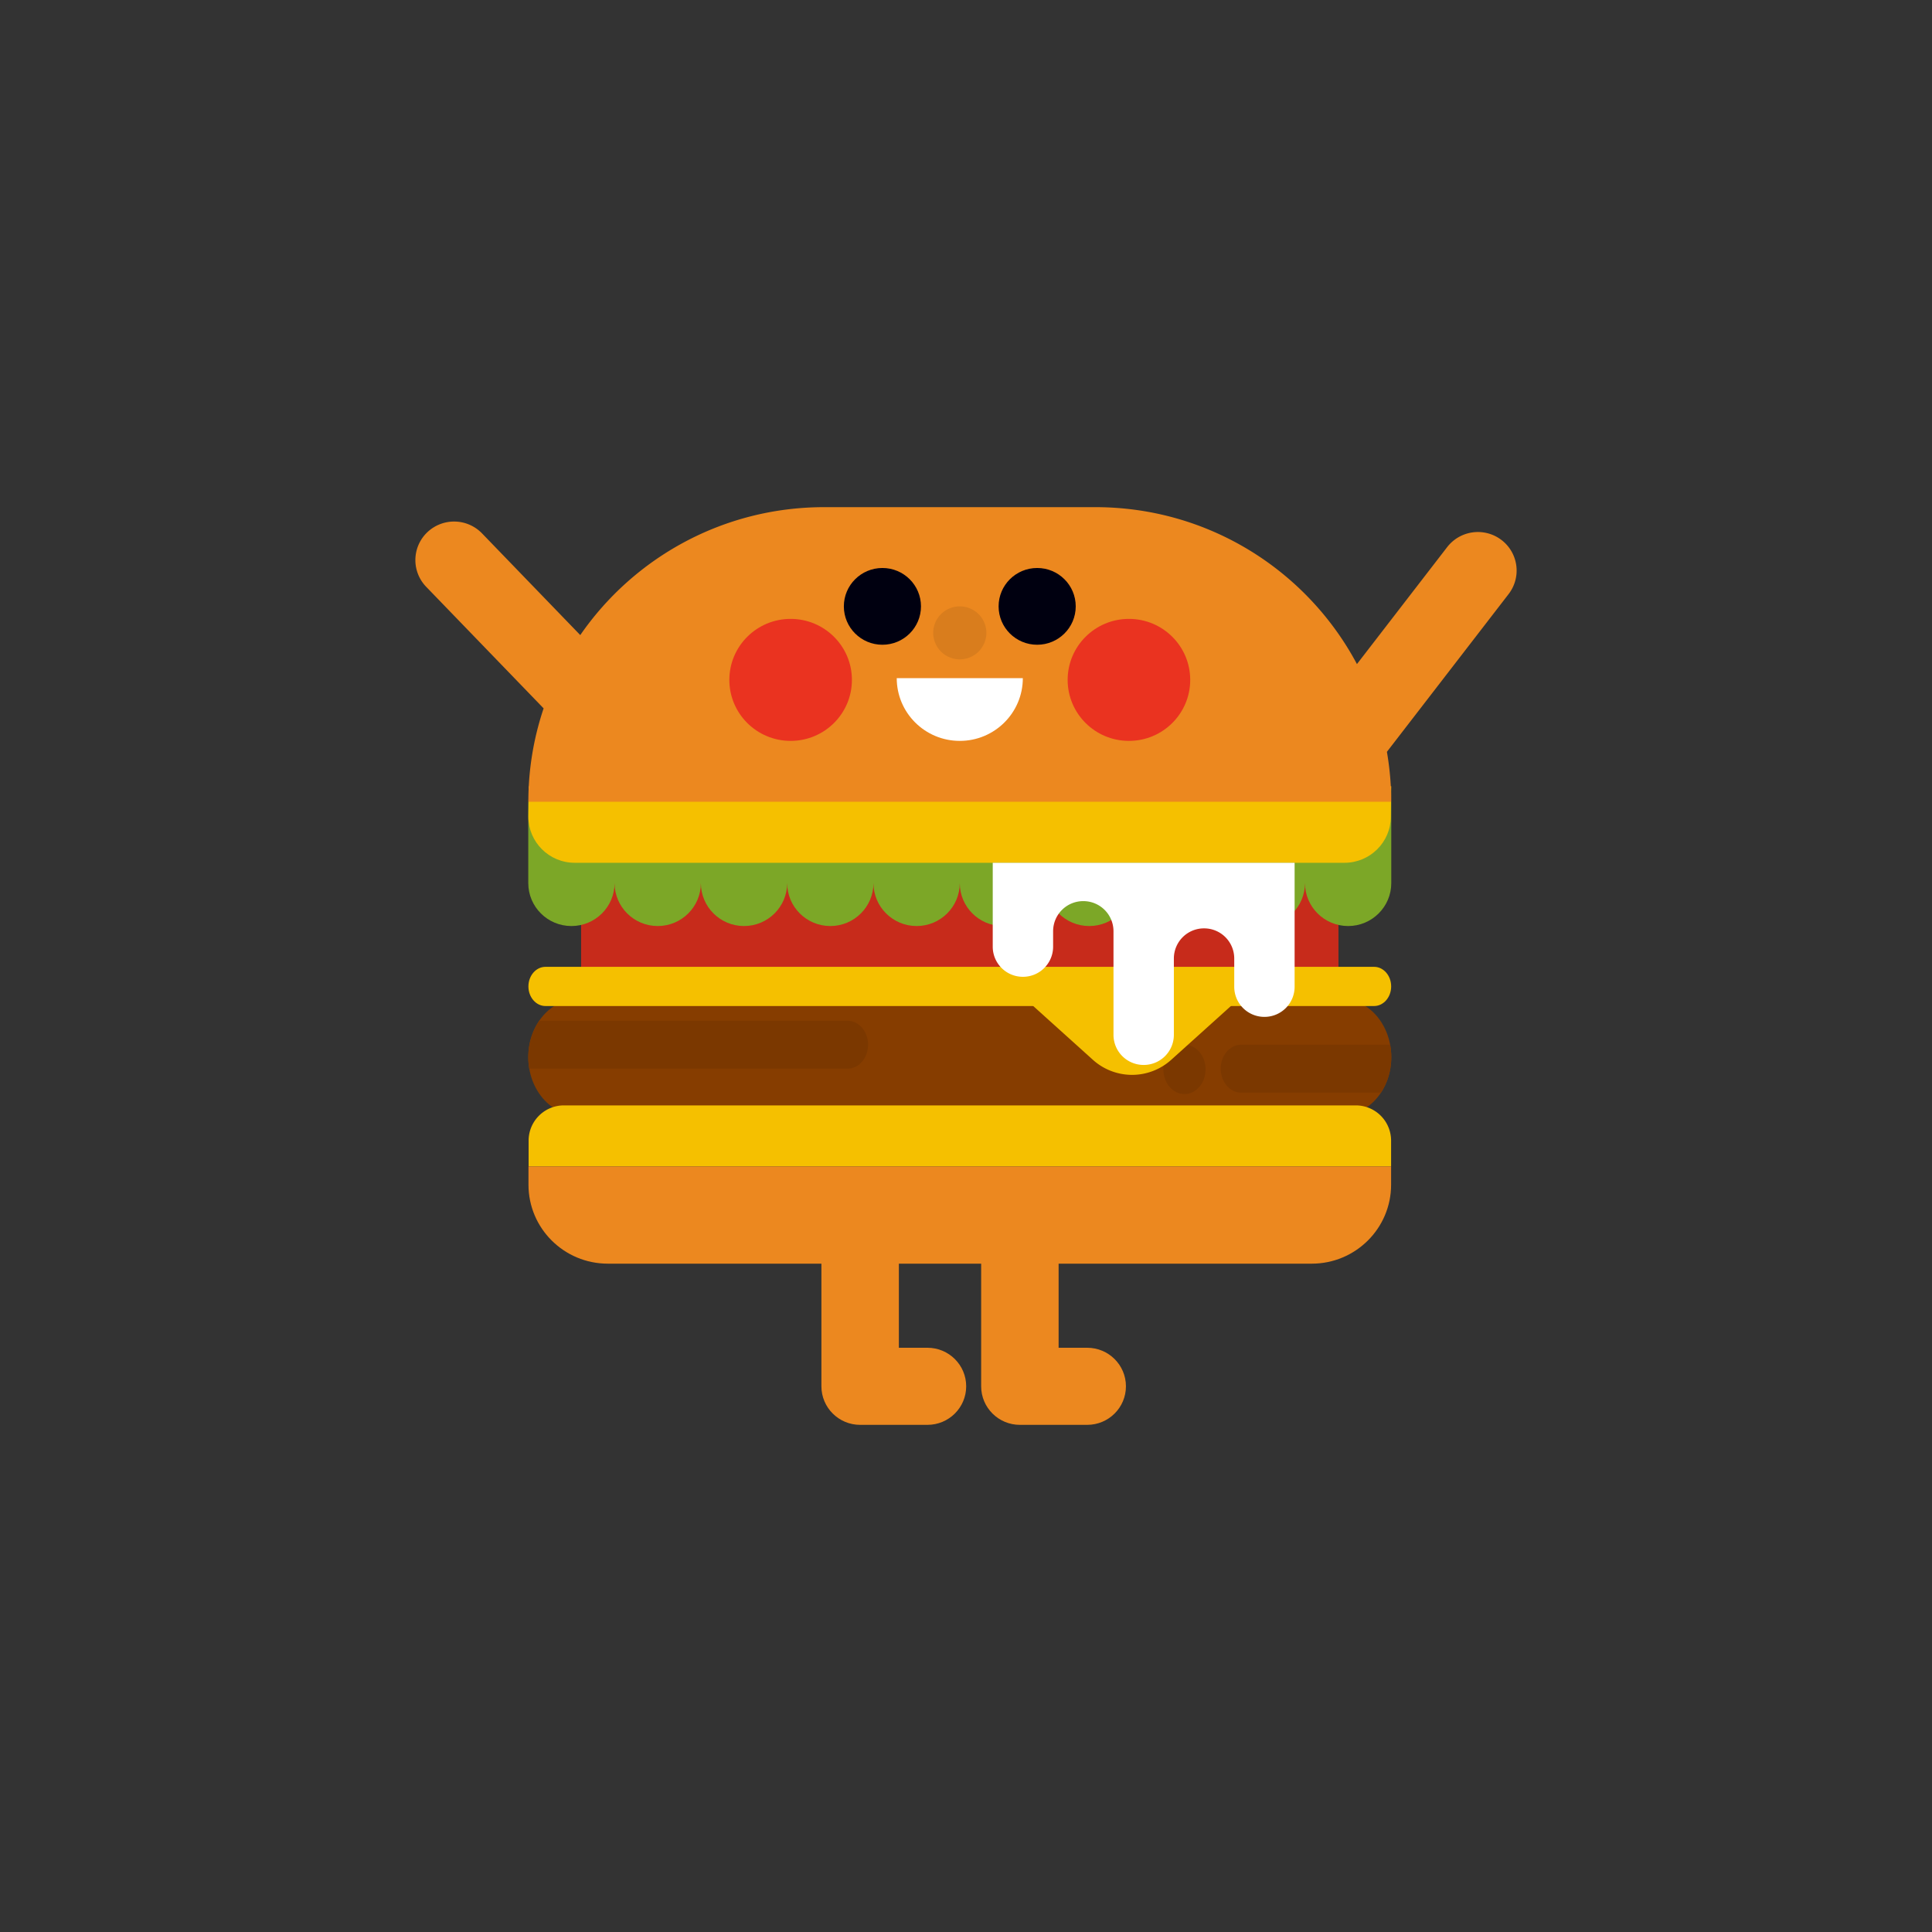 <svg data-bbox="43 52.5 114.001 95" viewBox="0 0 200 200" height="200" width="200" xmlns="http://www.w3.org/2000/svg" data-type="color">
    <rect x="0" y="0" width="200" height="200" fill="#333333" stroke="none"/>
    <g>
        <path d="M138.859 115.471H59.854c-2.854 0-5.167-2.702-5.167-6.035s2.313-6.035 5.167-6.035h79.005c2.854 0 5.167 2.702 5.167 6.035s-2.314 6.035-5.167 6.035z" fill="#863D00" data-color="1"/>
        <path d="M89.866 108.148c0-1.371-.951-2.482-2.125-2.482h-31.92c-.709 1.033-1.134 2.343-1.134 3.77 0 .409.035.808.101 1.194H87.74c1.175 0 2.126-1.111 2.126-2.482z" fill="#863D00" data-color="1"/>
        <path d="M144.026 109.436a7.06 7.06 0 0 0-.119-1.288h-15.415c-1.174 0-2.125 1.111-2.125 2.482 0 1.371.951 2.482 2.125 2.482h14.464c.67-1.018 1.07-2.292 1.07-3.676z" fill="#863D00" data-color="1"/>
        <path fill="#863D00" d="M124.803 110.703c0 1.411-.98 2.555-2.187 2.555-1.208 0-2.187-1.144-2.187-2.555 0-1.411.98-2.555 2.187-2.555 1.208 0 2.187 1.144 2.187 2.555z" data-color="1"/>
        <g opacity=".08">
            <path d="M89.866 108.148c0-1.371-.951-2.482-2.125-2.482h-31.92c-.709 1.033-1.134 2.343-1.134 3.77 0 .409.035.808.101 1.194H87.74c1.175 0 2.126-1.111 2.126-2.482z"/>
            <path d="M144.026 109.436a7.06 7.06 0 0 0-.119-1.288h-15.415c-1.174 0-2.125 1.111-2.125 2.482 0 1.371.951 2.482 2.125 2.482h14.464c.67-1.018 1.07-2.292 1.07-3.676z"/>
            <path d="M124.803 110.703c0 1.411-.98 2.555-2.187 2.555-1.208 0-2.187-1.144-2.187-2.555 0-1.411.98-2.555 2.187-2.555 1.208 0 2.187 1.144 2.187 2.555z"/>
        </g>
        <path d="M113.141 109.716l-8.687-7.829h25.472l-8.687 7.829a6.054 6.054 0 0 1-8.098 0z" fill="#F5C000" data-color="2"/>
        <path fill="#EA3320" d="M138.555 91.417v9.21H60.158v-9.21h78.397z" data-color="3"/>
        <path d="M138.555 91.417v9.21H60.158v-9.21h78.397z" opacity=".15"/>
        <path d="M54.687 82.995v8.422c0 2.456 2 4.446 4.467 4.446s4.467-1.991 4.467-4.446c0 2.456 2 4.446 4.467 4.446 2.467 0 4.467-1.991 4.467-4.446 0 2.456 2 4.446 4.467 4.446 2.467 0 4.467-1.991 4.467-4.446 0 2.456 2 4.446 4.467 4.446 2.467 0 4.467-1.991 4.467-4.446 0 2.456 2 4.446 4.467 4.446s4.467-1.991 4.467-4.446c0 2.456 2 4.446 4.467 4.446 2.467 0 4.467-1.991 4.467-4.446 0 2.456 2 4.446 4.467 4.446 2.467 0 4.467-1.991 4.467-4.446 0 2.456 2 4.446 4.467 4.446 2.467 0 4.467-1.991 4.467-4.446 0 2.456 2 4.446 4.467 4.446 2.467 0 4.467-1.991 4.467-4.446 0 2.456 2 4.446 4.467 4.446s4.467-1.991 4.467-4.446v-8.422h-89.34z" fill="#7CA727" data-color="4"/>
        <path d="M144.019 81.39H54.736l-.041 3.145c0 2.64 2.15 4.781 4.803 4.781h79.678c2.653 0 4.803-2.14 4.803-4.781l.04-3.145z" fill="#F5C000" data-color="2"/>
        <path d="M155.433 55.9a4.021 4.021 0 0 0-5.621.735l-9.342 12.111c-5.142-9.661-15.34-16.246-27.089-16.246h-28.05c-10.487 0-19.739 5.247-25.262 13.244l-10.171-10.53a4.023 4.023 0 0 0-5.668-.111 3.978 3.978 0 0 0-.112 5.642L56.275 73.33a30.308 30.308 0 0 0-1.58 9.666h89.325c0-1.763-.158-3.487-.447-5.168l12.599-16.332a3.98 3.98 0 0 0-.739-5.596z" fill="#EC881F" data-color="5"/>
        <path fill="#000010" d="M95.339 62.771c0 2.194-1.787 3.973-3.992 3.973s-3.992-1.779-3.992-3.973 1.787-3.973 3.992-3.973 3.992 1.779 3.992 3.973z" data-color="6"/>
        <path fill="#000010" d="M111.359 62.771c0 2.194-1.787 3.973-3.992 3.973s-3.992-1.779-3.992-3.973 1.787-3.973 3.992-3.973 3.992 1.779 3.992 3.973z" data-color="6"/>
        <path d="M102.111 65.513a2.748 2.748 0 0 1-2.754 2.741 2.748 2.748 0 0 1-2.754-2.741 2.748 2.748 0 0 1 2.754-2.741 2.748 2.748 0 0 1 2.754 2.741z" opacity=".08"/>
        <path d="M99.357 76.697c3.604 0 6.526-2.908 6.526-6.496H92.83c0 3.588 2.922 6.496 6.527 6.496z" fill="#FFFFFF" data-color="7"/>
        <path fill="#EA3320" d="M123.211 70.382c0 3.488-2.84 6.315-6.344 6.315-3.504 0-6.344-2.827-6.344-6.315 0-3.488 2.84-6.315 6.344-6.315 3.504 0 6.344 2.827 6.344 6.315z" data-color="3"/>
        <path fill="#EA3320" d="M88.19 70.382c0 3.488-2.84 6.315-6.344 6.315-3.504 0-6.344-2.827-6.344-6.315 0-3.488 2.84-6.315 6.344-6.315 3.504 0 6.344 2.827 6.344 6.315z" data-color="3"/>
        <path d="M142.245 104.144H56.468c-.976 0-1.767-.909-1.767-2.029 0-1.121.791-2.029 1.767-2.029h85.778c.976 0 1.767.909 1.767 2.029-.001 1.121-.792 2.029-1.768 2.029z" fill="#F5C000" data-color="2"/>
        <path d="M102.768 89.315v8.693a3.117 3.117 0 0 0 3.125 3.11 3.118 3.118 0 0 0 3.125-3.11v-1.614a3.117 3.117 0 0 1 3.125-3.11 3.118 3.118 0 0 1 3.125 3.11v10.739a3.117 3.117 0 0 0 3.125 3.11 3.118 3.118 0 0 0 3.125-3.11v-7.919a3.117 3.117 0 0 1 3.125-3.11 3.118 3.118 0 0 1 3.125 3.111v2.941a3.118 3.118 0 0 0 3.125 3.111 3.118 3.118 0 0 0 3.125-3.111v-12.84h-31.25z" fill="#FFFFFF" data-color="7"/>
        <path d="M54.722 120.75h89.284v-2.671a3.65 3.65 0 0 0-3.649-3.649H58.371a3.65 3.65 0 0 0-3.649 3.649v2.671z" fill="#F5C000" data-color="2"/>
        <path d="M54.708 122.638c0 4.515 3.677 8.176 8.214 8.176h22.11v12.696c0 2.204 1.795 3.99 4.009 3.99h6.969c2.214 0 4.009-1.786 4.009-3.99s-1.795-3.99-4.009-3.99h-2.96v-8.706h8.519v12.696c0 2.204 1.795 3.99 4.009 3.99h6.969c2.214 0 4.009-1.786 4.009-3.99s-1.795-3.99-4.009-3.99h-2.96v-8.706h26.205c4.536 0 8.214-3.66 8.214-8.176v-1.888H54.708v1.888z" fill="#EC881F" data-color="5"/>
    </g>
</svg>

